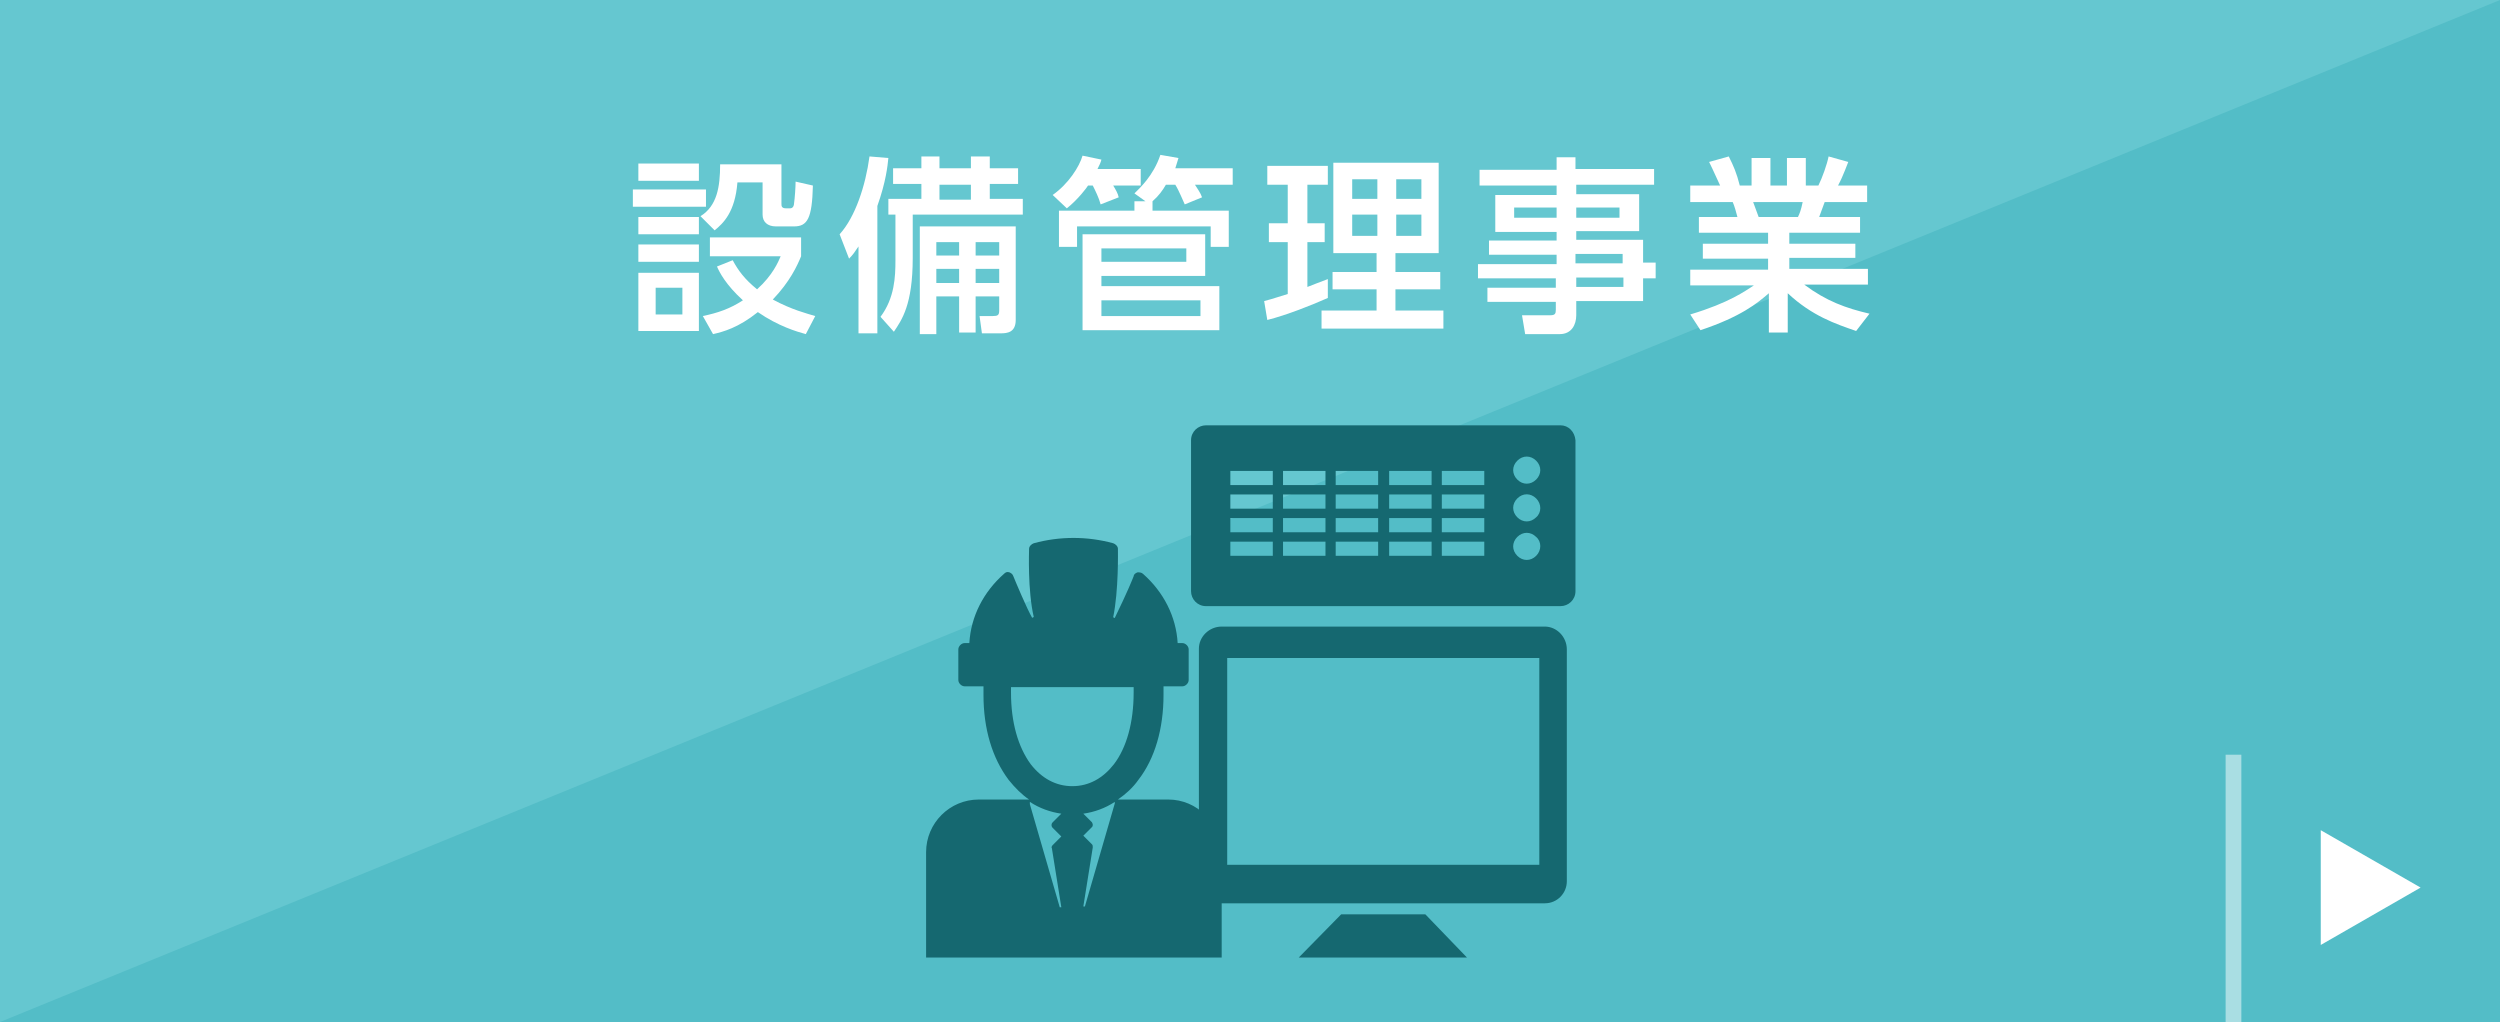 <?xml version="1.0" encoding="utf-8"?>
<!-- Generator: Adobe Illustrator 21.1.0, SVG Export Plug-In . SVG Version: 6.00 Build 0)  -->
<svg version="1.1" xmlns="http://www.w3.org/2000/svg" xmlns:xlink="http://www.w3.org/1999/xlink" x="0px" y="0px" width="318px"
	 height="130px" viewBox="0 0 318 130" style="enable-background:new 0 0 318 130;" xml:space="preserve">
<style type="text/css">
	.st0{fill-rule:evenodd;clip-rule:evenodd;fill:#65C7D0;}
	.st1{fill-rule:evenodd;clip-rule:evenodd;fill:#53BDC7;}
	.st2{fill:#FFFFFF;}
	.st3{fill:#156870;}
	.st4{fill:none;}
	.st5{fill-rule:evenodd;clip-rule:evenodd;fill:#A9DEE3;}
</style>
<g id="レイヤー_1">
	<g>
		<path class="st0" d="M0,0h318v130H0V0z"/>
		<path class="st1" d="M318,0v130H0L318,0z"/>
	</g>
</g>
<g id="レイヤー_3">
	<g>
		<path class="st2" d="M89.8,24.1v2.2h-9.3v-2.2H89.8z M88.9,20.8v2.2h-7.7v-2.2H88.9z M88.9,27.6v2.2h-7.7v-2.2H88.9z M88.9,31.1
			v2.2h-7.7v-2.2H88.9z M88.9,34.7v7.4h-7.7v-7.4H88.9z M86.8,36.6h-3.4v3.4h3.4V36.6z M99.4,20.8v5.1c0,0.3,0,0.6,0.6,0.6h0.5
			c0.4,0,0.5-0.4,0.5-0.6c0.1-0.7,0.2-2.1,0.2-2.8l2.2,0.5c-0.1,4.2-0.7,5.2-2.4,5.2h-2.3c-1.1,0-1.7-0.6-1.7-1.5v-4.1h-3.2
			c-0.3,3.8-1.8,5.2-2.9,6.1l-1.8-1.8c2.1-1.3,2.5-3.7,2.5-6.6H99.4z M102.5,42.5c-1.1-0.3-3.5-1-6.1-2.8c-2.5,2-4.4,2.5-5.7,2.8
			l-1.3-2.3c1.9-0.4,3.4-0.9,5.1-2c-2.2-2-3-3.6-3.3-4.3l2-0.8c0.7,1.3,1.5,2.4,3.1,3.7c2-1.8,2.7-3.5,3-4.2h-9v-2.4h11.6v2.4
			c-0.5,1.2-1.4,3.2-3.6,5.5c2.4,1.3,4.4,1.8,5.4,2.1L102.5,42.5z"/>
		<path class="st2" d="M109.3,31.2c-0.6,0.9-0.8,1.2-1.3,1.7l-1.2-3.1c2-2.2,3.3-6.2,3.8-9.9l2.4,0.2c-0.1,1-0.3,3-1.4,6.1v16.2
			h-2.4V31.2z M117.1,19.9h2.4v1.5h4v-1.5h2.4v1.5h3.6v2h-3.6v1.9h4.2v2h-14v5.5c0,6-1.4,7.9-2.4,9.4l-1.7-1.9
			c1.8-2.4,1.9-5.1,1.9-7.2v-5.8h-0.9v-2h4.2v-1.9h-3.6v-2h3.6V19.9z M129.2,28.8v11.9c0,1.6-1.1,1.7-1.9,1.7h-2.4l-0.3-2.2h1.7
			c0.6,0,0.8-0.1,0.8-0.7v-1.8h-3v4.6H122v-4.6h-2.9v4.8H117V28.8H129.2z M119.1,30.8v1.7h2.9v-1.7H119.1z M119.1,34.2V36h2.9v-1.8
			H119.1z M119.5,23.5v1.9h4v-1.9H119.5z M124.1,30.8v1.7h3v-1.7H124.1z M124.1,34.2V36h3v-1.8H124.1z"/>
		<path class="st2" d="M145.1,21.5v2.1h-3.5c0.3,0.5,0.6,1,0.7,1.5l-2.3,0.9c-0.2-0.8-0.7-1.8-1-2.4h-0.6c-0.1,0.2-1.3,1.8-2.7,2.9
			l-1.8-1.7c2-1.4,3.4-3.6,3.8-5l2.4,0.5c-0.1,0.4-0.2,0.6-0.5,1.2H145.1z M146.7,26.8h9.6v4.6H154v-2.6h-17v2.6h-2.3v-4.6h9.6v-1.2
			h1.4l-1.4-1c0.6-0.6,2.4-2.2,3.3-4.9l2.3,0.4c-0.1,0.3-0.2,0.7-0.4,1.3h7.3v2.1H152c0.3,0.5,0.7,1,0.9,1.6l-2.2,0.9
			c-0.2-0.4-0.7-1.7-1.2-2.5h-1.2c-0.4,0.7-0.9,1.4-1.7,2.1V26.8z M153.3,29.8v5.3h-13.2v1.3h15v5.6h-17.4V29.8H153.3z M140.1,31.6
			v1.7h10.8v-1.7H140.1z M140.1,38.2v2h12.6v-2H140.1z"/>
		<path class="st2" d="M160.8,38.3c0.7-0.2,0.8-0.2,3-0.9v-6.6h-2.4v-2.4h2.4v-4.9h-2.6v-2.4h7.7v2.4h-2.6v4.9h2.2v2.4h-2.2v5.7
			c0.8-0.3,1.5-0.6,2.6-1v2.4c-2,0.9-5.3,2.2-7.7,2.8L160.8,38.3z M169.7,20.7H183v11.5h-5.5v2.4h5.7v2.2h-5.7v2.7h6.1v2.3h-15.5
			v-2.3h7v-2.7h-5.6v-2.2h5.6v-2.4h-5.5V20.7z M172,22.8v2.5h3.2v-2.5H172z M172,27.4V30h3.2v-2.7H172z M177.6,22.8v2.5h3.2v-2.5
			H177.6z M177.6,27.4V30h3.2v-2.7H177.6z"/>
		<path class="st2" d="M210.5,23.5h-10v1.2h8v4.7h-8v1.1h8.5v2.9h1.6v2H209v2.9h-8.5v1.8c0,1.2-0.6,2.4-2.1,2.4H194l-0.4-2.4h3.6
			c0.6,0,0.7-0.2,0.7-0.7v-1h-8.7v-1.8h8.7v-1.2H188v-1.8H198v-1.2h-8.6v-1.8h8.6v-1.1h-7.8v-4.7h7.8v-1.2h-9.8v-2h9.8V20h2.4v1.5
			h10V23.5z M198,26.4h-5.4v1.3h5.4V26.4z M206,26.4h-5.5v1.3h5.5V26.4z M206.4,32.3h-6v1.2h6V32.3z M206.5,35.3h-6v1.2h6V35.3z"/>
		<path class="st2" d="M236.1,42.1c-2.6-0.9-5.6-1.9-8.7-4.8v5H225v-5c-1.5,1.3-3.6,3-8.7,4.7L215,40c5-1.5,7-3,8.1-3.7H215v-2h9.9
			v-1.4h-8.3V31h8.3v-1.4h-8.8v-2h4.9c-0.1-0.4-0.4-1.5-0.6-1.9H215v-2.1h3.8c-0.2-0.4-0.9-2-1.4-3l2.5-0.7c0.6,1.2,1,2.1,1.4,3.7
			h1.5v-3.5h2.4v3.5h2.1v-3.5h2.4v3.5h1.6c0.5-1,1.1-2.7,1.3-3.7l2.5,0.7c-0.1,0.2-0.6,1.7-1.3,3h3.7v2.1h-5.4
			c-0.1,0.3-0.6,1.6-0.7,1.9h5.2v2h-9V31h8.4v1.8h-8.4v1.4h10v2h-8.1c2.8,2.1,5.3,3,8.3,3.7L236.1,42.1z M228.7,27.6
			c0.2-0.4,0.4-0.9,0.6-1.9H223c0.1,0.3,0.6,1.6,0.7,1.9H228.7z"/>
	</g>
	<g>
		<g>
			<g>
				<path class="st3" d="M196.5,79.7h-41.1c-1.6,0-2.9,1.3-2.9,2.8v29.6c0,1.6,1.3,2.8,2.9,2.8h41.1c1.6,0,2.8-1.3,2.8-2.8V82.6
					C199.3,81,198,79.7,196.5,79.7z M195.8,110h-39.7V83.7h39.7V110z"/>
				<polygon class="st3" points="170.6,116.3 165.2,121.8 186.6,121.8 181.3,116.3 				"/>
			</g>
		</g>
		<g>
			<path class="st3" d="M148.6,101.7h-6.4c1-0.7,1.9-1.5,2.6-2.5c2.1-2.7,3.2-6.5,3.2-10.8c0-0.4,0-0.7,0-1.1h2.4
				c0.4,0,0.8-0.4,0.8-0.8v-3.9c0-0.4-0.4-0.8-0.8-0.8h-0.6c-0.2-3.4-1.8-6.5-4.4-8.8c-0.2-0.2-0.5-0.2-0.7-0.2
				c-0.3,0.1-0.5,0.3-0.5,0.5c-0.2,0.5-0.7,1.8-2.4,5.3c-0.1,0-0.1,0-0.2-0.1c0.7-3.4,0.6-8.3,0.6-8.7c0-0.3-0.3-0.6-0.6-0.7
				c-3.3-0.9-6.8-0.9-10.1,0c-0.3,0.1-0.6,0.4-0.6,0.7c0,0.3-0.2,5.3,0.6,8.7c-0.1,0-0.1,0-0.2,0.1c-0.7-1.2-2.2-4.8-2.4-5.3
				c-0.1-0.3-0.3-0.4-0.5-0.5c-0.3-0.1-0.5,0-0.7,0.2c-2.6,2.3-4.2,5.4-4.4,8.8h-0.6c-0.4,0-0.8,0.4-0.8,0.8v3.9
				c0,0.4,0.4,0.8,0.8,0.8h2.4c0,0.3,0,0.7,0,1.1c0,4.3,1.1,8,3.2,10.8c0.8,1,1.7,1.9,2.6,2.5h-6.4c-3.7,0-6.7,3-6.7,6.7v13.4h37.6
				v-13.4C155.2,104.7,152.3,101.7,148.6,101.7z M128.6,88.1c0-0.2,0-0.5,0-0.7h15.6c0,0.2,0,0.4,0,0.7c0,3.8-0.9,7-2.5,9.1
				c-1.4,1.8-3.2,2.8-5.3,2.8s-3.9-1-5.3-2.8C129.5,95,128.6,91.9,128.6,88.1z M131,102c1.2,0.8,2.6,1.3,4,1.5l-1.1,1.1
				c-0.2,0.2-0.2,0.5,0,0.7l1.1,1.1l-1.1,1.1c-0.1,0.1-0.2,0.3-0.1,0.4l1.2,7.5h-0.2l-3.8-13.1C131,102.2,131,102.1,131,102z
				 M138,115.3h-0.2l1.2-7.5c0-0.2,0-0.3-0.1-0.4l-1.1-1.1l1.1-1.1c0.1-0.1,0.1-0.2,0.1-0.3c0-0.1-0.1-0.3-0.1-0.3l-1.1-1.1
				c1.4-0.2,2.8-0.7,4-1.5c0,0.1,0,0.2,0,0.2L138,115.3z"/>
		</g>
		<g>
			<rect x="169.9" y="68.8" class="st4" width="5.4" height="1.8"/>
			<rect x="163.2" y="59.8" class="st4" width="5.4" height="1.8"/>
			<rect x="176.6" y="68.8" class="st4" width="5.4" height="1.8"/>
			<rect x="163.2" y="62.8" class="st4" width="5.4" height="1.8"/>
			<rect x="169.9" y="59.8" class="st4" width="5.4" height="1.8"/>
			<rect x="169.9" y="62.8" class="st4" width="5.4" height="1.8"/>
			<rect x="169.9" y="65.8" class="st4" width="5.4" height="1.8"/>
			<rect x="156.5" y="62.8" class="st4" width="5.4" height="1.8"/>
			<rect x="156.5" y="65.8" class="st4" width="5.4" height="1.8"/>
			<rect x="163.2" y="65.8" class="st4" width="5.4" height="1.8"/>
			<rect x="156.5" y="68.8" class="st4" width="5.4" height="1.8"/>
			<rect x="163.2" y="68.8" class="st4" width="5.4" height="1.8"/>
			<rect x="156.5" y="59.8" class="st4" width="5.4" height="1.8"/>
			<rect x="183.3" y="65.8" class="st4" width="5.4" height="1.8"/>
			<rect x="183.3" y="62.8" class="st4" width="5.4" height="1.8"/>
			<rect x="183.3" y="59.8" class="st4" width="5.4" height="1.8"/>
			<rect x="176.6" y="62.8" class="st4" width="5.4" height="1.8"/>
			<rect x="176.6" y="65.8" class="st4" width="5.4" height="1.8"/>
			<rect x="183.3" y="68.8" class="st4" width="5.4" height="1.8"/>
			<rect x="176.6" y="59.8" class="st4" width="5.4" height="1.8"/>
			<path class="st3" d="M198.5,54.1h-45.1c-1,0-1.9,0.8-1.9,1.9v19.2c0,1,0.8,1.9,1.9,1.9h45.1c1,0,1.9-0.8,1.9-1.9V56
				C200.3,54.9,199.5,54.1,198.5,54.1z M161.9,70.7h-5.4v-1.8h5.4V70.7z M161.9,67.7h-5.4v-1.8h5.4V67.7z M161.9,64.7h-5.4v-1.8h5.4
				V64.7z M161.9,61.7h-5.4v-1.8h5.4V61.7z M168.6,70.7h-5.4v-1.8h5.4V70.7z M168.6,67.7h-5.4v-1.8h5.4V67.7z M168.6,64.7h-5.4v-1.8
				h5.4V64.7z M168.6,61.7h-5.4v-1.8h5.4V61.7z M175.3,70.7h-5.4v-1.8h5.4V70.7z M175.3,67.7h-5.4v-1.8h5.4V67.7z M175.3,64.7h-5.4
				v-1.8h5.4V64.7z M175.3,61.7h-5.4v-1.8h5.4V61.7z M182.1,70.7h-5.4v-1.8h5.4V70.7z M182.1,67.7h-5.4v-1.8h5.4V67.7z M182.1,64.7
				h-5.4v-1.8h5.4V64.7z M182.1,61.7h-5.4v-1.8h5.4V61.7z M188.8,70.7h-5.4v-1.8h5.4V70.7z M188.8,67.7h-5.4v-1.8h5.4V67.7z
				 M188.8,64.7h-5.4v-1.8h5.4V64.7z M188.8,61.7h-5.4v-1.8h5.4V61.7z M195.4,70.7c-0.7,0.7-1.7,0.7-2.4,0c-0.7-0.7-0.7-1.7,0-2.4
				c0.7-0.7,1.7-0.7,2.4,0C196.1,68.9,196.1,70,195.4,70.7z M195.4,65.8c-0.7,0.7-1.7,0.7-2.4,0c-0.7-0.7-0.7-1.7,0-2.4
				c0.7-0.7,1.7-0.7,2.4,0C196.1,64.1,196.1,65.2,195.4,65.8z M195.4,61c-0.7,0.7-1.7,0.7-2.4,0c-0.7-0.7-0.7-1.7,0-2.4
				c0.7-0.7,1.7-0.7,2.4,0C196.1,59.3,196.1,60.3,195.4,61z"/>
		</g>
	</g>
	<rect x="283.1" y="96" class="st5" width="2" height="34"/>
	<g>
		<g>
			<polygon class="st2" points="295.2,105.6 295.2,120.2 307.9,112.9 			"/>
		</g>
	</g>
</g>
</svg>
